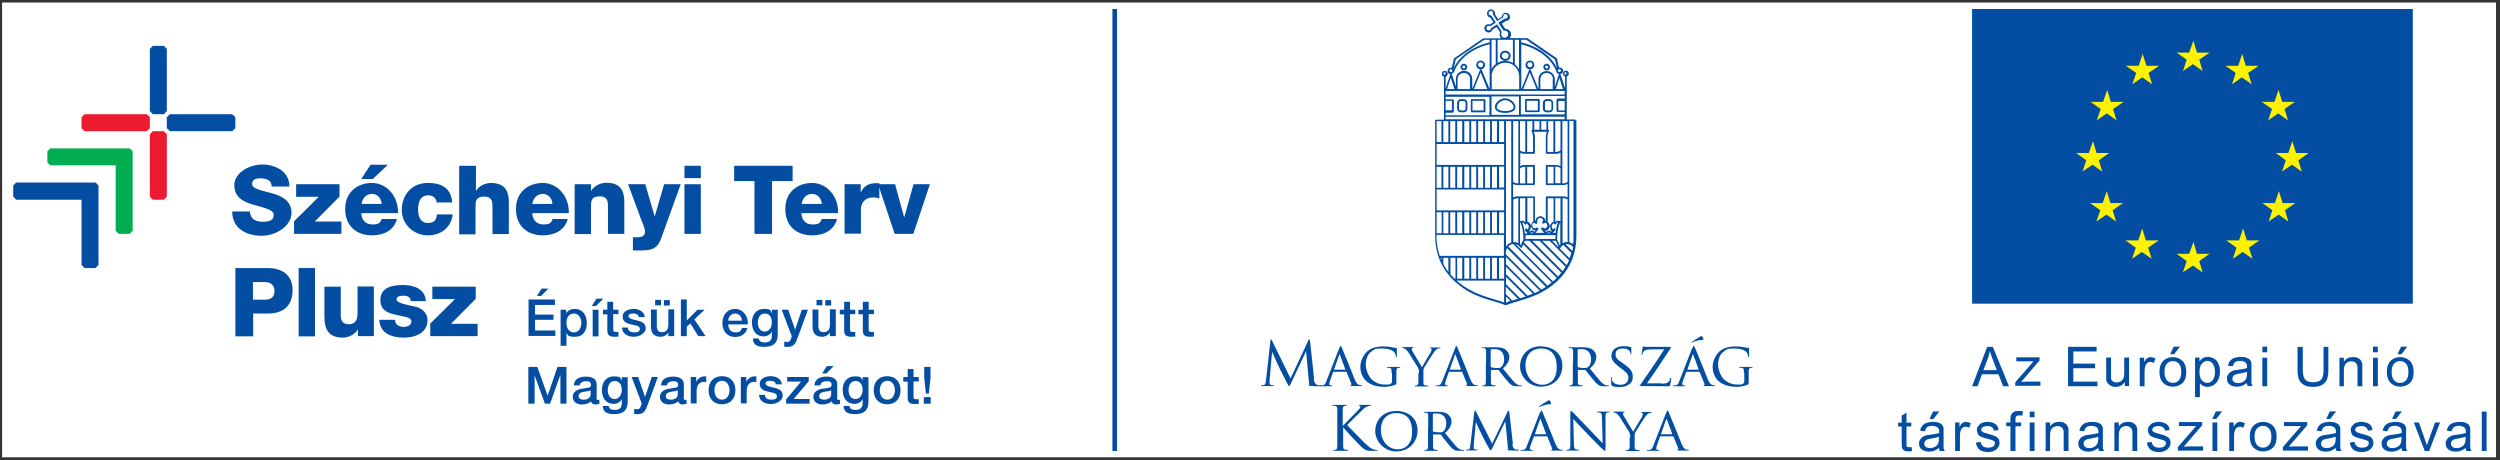 <?xml version="1.0" encoding="UTF-8"?>
<svg id="Layer_1" xmlns="http://www.w3.org/2000/svg" version="1.1" viewBox="0 0 1192.9 219.5">
  <rect x="0" y="0" width="1192.9" height="219.5" fill="#333333" stroke="none"/>
  <!-- Generator: Adobe Illustrator 29.2.1, SVG Export Plug-In . SVG Version: 2.1.0 Build 116)  -->
  <defs>
    <style>
      .st0 {
        fill: #fff;
      }

      .st1 {
        fill: #00ae4f;
      }

      .st2 {
        fill: #ed1b30;
      }

      .st3 {
        fill: #034ea2;
      }

      .st4 {
        fill: #fff200;
      }
    </style>
  </defs>
  <rect class="st0" x="1" y="1.2" width="1190" height="217"/>
  <g>
    <g>
      <path class="st3" d="M706.5,28.9c-1.1,0-2.1.9-2.1,2.1s.9,2.1,2.1,2.1,2.1-.9,2.1-2.1-.9-2.1-2.1-2.1M706.5,32.1c-.6,0-1.2-.5-1.2-1.2s.5-1.2,1.2-1.2,1.2.5,1.2,1.2-.5,1.2-1.2,1.2"/>
      <path class="st3" d="M698.5,30.4c-.9,0-1.6.7-1.6,1.6s.7,1.6,1.6,1.6,1.6-.7,1.6-1.6-.7-1.6-1.6-1.6M698.5,32.7c-.4,0-.7-.3-.7-.7s.3-.7.7-.7.7.3.7.7-.3.7-.7.7"/>
      <path class="st3" d="M718.2,46.9c-2.4,0-4.9,2.1-4.9,4.2s2.6,2.8,4.9,2.8,4.9-.7,4.9-2.8-2.5-4.2-4.9-4.2M718.2,53c-1.4,0-4-.4-4-1.9s2.1-3.3,4-3.3,4,1.7,4,3.3-2.6,1.9-4,1.9"/>
      <path class="st3" d="M730,28.9c-1.1,0-2.1.9-2.1,2.1s.9,2.1,2.1,2.1,2.1-.9,2.1-2.1-.9-2.1-2.1-2.1M730,32.1c-.6,0-1.2-.5-1.2-1.2s.5-1.2,1.2-1.2,1.2.5,1.2,1.2-.5,1.2-1.2,1.2"/>
      <path class="st3" d="M738,30.4c-.9,0-1.6.7-1.6,1.6s.7,1.6,1.6,1.6,1.6-.7,1.6-1.6-.7-1.6-1.6-1.6M738,32.7c-.4,0-.7-.3-.7-.7s.3-.7.7-.7.7.3.7.7-.3.7-.7.7"/>
      <path class="st3" d="M734.3,47.2h-6.2c-.2,0-.4.2-.4.4v5.4c0,.2.2.5.4.5h6.2c.2,0,.4-.2.4-.5v-5.4c0-.2-.2-.4-.4-.4M733.8,52.7h-5.3v-4.6h5.3v4.6Z"/>
      <path class="st3" d="M739.4,47.3h-1.5c-.9,0-1.7.8-1.7,1.7v2.9c0,.9.8,1.7,1.7,1.7h1.5c.9,0,1.7-.8,1.7-1.7v-2.9c0-.9-.8-1.7-1.7-1.7M740.3,51.9c0,.5-.4.8-.8.8h-1.5c-.5,0-.8-.4-.8-.8v-2.9c0-.5.4-.8.8-.8h1.5c.5,0,.8.4.8.8v2.9Z"/>
      <path class="st3" d="M751.8,57.4c0-.2-.2-.4-.4-.4h-3.8v-20.5c.6-.2,1-.7,1-1.4s-.6-1.4-1.4-1.4-1.4.6-1.4,1.4.4,1.2,1,1.4v5.6l-2.1-6.4c0,0-.2-.2-.3-.3.8,0,1.5-.8,1.5-1.6s-.7-1.6-1.6-1.6-.3,0-.4,0l-1-4.2c0-.1,0-.2-.2-.3l-13.9-9.5h-8.5c.4-.4.6-.8.7-1.3,0-.7,0-1.4-.4-1.9-.5-.8-1.4-1.2-2.3-1.2l-1.7-2.5,2-1.3h0c.4,0,.8-.1,1.1-.3.4-.3.7-.7.8-1.2s0-1-.3-1.5c-.4-.5-1-.9-1.6-.9s-.8,0-1.1.3c-.5.4-.9.9-.9,1.6l-1.7,1.1-1.5-2.2c0-.5,0-1.1-.3-1.5-.4-.5-1-.9-1.6-.9s-.8,0-1.1.3c-.9.6-1.1,1.8-.6,2.7.3.5.8.8,1.3.9l1.5,2.2-1.7,1.1c-.6-.2-1.3-.2-1.8.2-.9.6-1.1,1.8-.5,2.7.4.5,1,.9,1.6.9s.8-.1,1.1-.3c.4-.2.6-.6.8-1l2-1.3,1.7,2.5c-.4.8-.3,1.8.2,2.5,0,.1.2.3.3.4h-8.6l-13.8,9.5s-.2.2-.2.3l-1,4.2h-.4c-.9,0-1.6.7-1.6,1.6s.7,1.6,1.5,1.6c0,0-.3,0-.3.3l-2.1,6.4v-5.6c.6-.2,1-.7,1-1.4s-.6-1.4-1.4-1.4-1.4.6-1.4,1.4.4,1.2,1,1.4v20.5h-3.8c-.2,0-.4.2-.4.4,0,.5,0,49.9,0,55,0,14.6,8.9,22.6,16.3,26.8,4,2.2,8.2,3.5,11.8,4.5,2.1.6,3.9,1.2,5.4,1.8h.4c1.5-.6,3.3-1.2,5.4-1.8,3.7-1.1,7.8-2.3,11.8-4.5,7.4-4.1,16.3-12.1,16.3-26.8s0-54.5,0-55M746.5,35c0-.3.2-.5.5-.5s.5.2.5.5-.2.6-.5.6-.5-.2-.5-.6M748,57.8v28.9c-.2.2-.9.8-2.1.8h-.4v-29.7h2.5ZM745.9,93.7h-7.9c-.2,0-.4.2-.4.4v11.3h-.3v-.4c0-1.3-2-1.9-2.3-1.9s-2.3.7-2.3,1.9,0,.3,0,.4h-.3c0,0,0,0,0,0v-11.3c0-.2-.2-.4-.4-.4h-7.9c-.9,0-1.6.2-2.1.5v-6.4c.5.3,1.1.5,2.1.5h7.9c.2,0,.4-.2.4-.4v-8.8c0-.2-.2-.4-.4-.4h-4.5c-.9,0-1.6.3-2.1.6v-6.4c.5.3,1.2.5,2.1.5h4.5c.2,0,.4-.2.4-.4v-7.6c0-1-.3-1.9-.5-2.5h6.2c-.2.6-.5,1.5-.5,2.5v7.6c0,.2.2.4.4.4h4.5c.9,0,1.6-.3,2.1-.5v6.4c-.5-.3-1.2-.6-2.1-.6h-4.5c-.2,0-.4.2-.4.4v8.8c0,.2.2.4.4.4h7.9c.9,0,1.6-.3,2.1-.5v6.4c-.5-.3-1.2-.5-2.1-.5M748,95.3v20.2h-.2c-.6,0-1.2,0-1.8.4h0c0,0-.3,0-.4.2v-21.5h.4c1.2,0,1.9.5,2.1.7M725.4,106.1s1.5,2.3,1.5,8.3c-.5.8-.9,1.6-1.2,2.5,0,0-.2-.2-.4-.3v-10.6.2M725.3,105.8v-11.2h2.5v11.4c-.3-.3-.8-.7-1.4-.7s-.6,0-.9.2c0,0-.2.2-.2.3M726.4,106.1h0c.6,0,1,.8,1,.8,0,0,.2.2.4.3.2,0,.3,0,.4-.2,0-.2.2-.3.3-.3.3,0,.9.8,1,1.2h0c0,0,0,.2-.3,1.3,0,.2-.2.3-.2.3,0,0-.3-.2-.5-.4,0-.2-.3-.2-.5,0-.2,0-.3.3-.3.5,0,.8.8,1.4,1.3,1.8h-1.4c-.3-2.8-.9-4.4-1.2-5.1M733.7,105.6c0,0-.2-.2-.2-.6s1.1-1,1.4-1.1c.3,0,1.4.5,1.4,1.1s0,.4-.2.6c0,0-.2.3-.2.6h0c0,.3,0,.4.2.5,0,0,.2,0,.4,0,.2,0,.3-.2.4-.2,0,0,.2-.2.6-.2s0,0,0,0h.2c.4.4.6,1.1.7,1.3,0,.3-.5,1.4-1.1,1.4s-.4,0-.6-.2c0,0-.3-.2-.6-.2h-.3c-.2,0-.3,0-.4.2v.4s.5.9,1,1.5c.2.2.3.3.4.4h-4.2c0,0,.3-.2.4-.4.6-.6,1-1.4,1-1.5v-.4c0,0-.2-.2-.4-.2h-.3c-.3,0-.5,0-.6.2,0,0-.2.2-.6.2s-1-1.1-1.1-1.4c0-.3.3-.9.7-1.2,0,0,.2,0,.2,0h0c.3,0,.4,0,.6.2,0,0,.2.2.4.2h.4c0,0,.2-.2.2-.3h0c0-.4,0-.6-.2-.7M741.9,109c-.2,0-.4,0-.5,0,0,.2-.4.4-.5.4,0,0,0,0-.2-.3-.4-1.1-.3-1.2-.3-1.2h0c0-.4.7-1.3,1-1.3s.2,0,.3.3c0,0,.2.2.4.2s.3,0,.4-.3c0,0,.4-.8,1-.8h0c-.4.8-1,2.4-1.2,5.1h-1.4c.5-.3,1.2-1,1.3-1.8,0-.2,0-.4-.3-.5M741.3,105.9c-1,0-1.7,1.7-1.7,1.7h0c0,.4,0,.6.3,1.9.2.5.4.8.7.9,0,0,0,0-.2.2-.3-.3-.7-.5-1.4-.5s-.9.3-1.2.6h0c0,0-.3-.2-.4-.4,0,0,0-.2-.2-.2h.4c1.3,0,1.9-1.9,1.9-2.3s-.4-1.4-1-1.9v-11.3h2.8v11.3h0ZM739.8,111.3h-1.5c.2-.2.4-.4.6-.4.5,0,.8.3.8.4M731.5,105.8c-.7.6-1,1.7-1,1.9s.6,2.3,1.9,2.3.3,0,.4,0c0,0,0,.2-.2.2-.2.2-.3.3-.4.4h0c-.3-.3-.7-.6-1.2-.6s-1.1.3-1.3.5c0,0,0,0-.2-.2.3,0,.5-.3.7-.9.4-1.3.4-1.5.3-1.9h0s-.6-1.6-1.7-1.8v-11.3h2.8v11.3h0ZM731.6,111.3h-1.4s.3-.4.8-.4.4,0,.6.4h0M742.2,112.2v1.8h-14.3v-1.8h14.5-.2ZM742.3,114.9c.6.9,1.1,1.9,1.3,3l-3-3h1.7ZM743,114.4c0-6,1.5-8.3,1.5-8.3h0c0,0,0,10.7,0,10.7,0,0-.2.2-.3.3-.3-1-.7-1.9-1.3-2.7M744.4,105.5c-.3,0-.6-.2-.9-.2-.6,0-1.1.3-1.4.7v-11.4h2.5v11.2c0,0,0-.2-.2-.3M724.5,94.6v21.4c-.6-.3-1.3-.5-2-.5s-.3,0-.4,0v-20.2c.2-.2.9-.7,2.1-.7h.4,0ZM722,86.7v-28.9h2.5v29.7h-.4c-1.2,0-1.9-.6-2.1-.8M725.3,87.5v-7.1c.2-.2.9-.8,2.1-.8h.4v7.9h-2.5ZM728.7,79.6h2.8v7.9h-2.8v-7.9ZM725.3,71.7v-13.9h2.5v14.7h-.4c-1.2,0-1.9-.5-2.1-.8M730.8,62.6s.7,1.3.7,2.7v7.2h-2.8v-14.7h2.5v4.1c0,0-.3,0-.4.2v.4M732.1,57.8h2.5v4.1h-2.5v-4.1ZM735.4,57.8h2.5v4.1h-2.5v-4.1ZM739.1,62.1c0,0-.2-.2-.4-.2v-4.1h2.5v14.7h-2.8v-7.2c0-1.4.7-2.7.7-2.7v-.4M742.1,72.5v-14.7h2.5v13.9c-.2.2-.9.8-2.1.8h-.4ZM744.6,80.3v7.1h-2.5v-7.9h.4c1.2,0,1.9.5,2.1.8M741.3,87.5h-2.8v-7.9h2.8v7.9ZM743.1,47.2c-.2,0-.4.2-.4.4v5.4c0,.2.2.4.4.4h3.5v1.2h-20.9v-8.8h20.9v1.2h-3.5v.2ZM746.6,52.7h-3v-4.5h3v4.5ZM745.9,42.5h-3.5l1.7-5.3,1.7,5.3h0ZM744.1,33c.4,0,.7.3.7.7s-.3.7-.7.7-.7-.3-.7-.7.3-.7.7-.7M725.7,19h2.6l13.6,9.3,1.1,4.3c-2.8-5.9-9.3-10.6-17.2-12.4v-1.2h0ZM725.7,21.1c8,1.9,14.5,6.8,16.9,12.9,0,.7.7,1.3,1.5,1.3,0,0-.3,0-.3.3l-1.9,5.8v-3.6c0-2.1-1.7-3.9-3.9-3.9s-3.9,1.7-3.9,3.9v4.7l-3.7-9.1c0-.2-.2-.3-.4-.3s-.3,0-.4.3l-3.7,9.2h0v-21.4h0ZM740.9,37.8v4.7h-5.9v-4.7c0-1.6,1.3-3,3-3s3,1.3,3,3M733.2,42.5h-6.4l3.2-7.9,3.2,7.9ZM722.8,19h2v14c-.5-.9-1.2-1.7-2-2.4v-11.6ZM714.6,11.7h-.4l-2.8,1.8v.2c0,.3-.3.5-.5.6s-.4.2-.6.2c-.4,0-.7-.2-.9-.5-.3-.5-.2-1.2.3-1.5.3-.2.8-.2,1.1,0h.2c0,.1,2.6-1.6,2.6-1.6h0v-.4l-2-3.1h-.2c-.3,0-.7-.2-.9-.5-.3-.5-.2-1.2.3-1.5.2,0,.4-.2.6-.2.4,0,.7.2.9.5s.2.6,0,.9v.2l2,3.1h.4l2.6-1.7v-.3c0-.4,0-.8.4-1,.2,0,.4-.2.6-.2.4,0,.7.2.9.5.2.2.2.5.2.8s-.2.5-.5.7c-.2.1-.5.2-.8.2h-.2l-2.8,1.8h0v.4l2.3,3.5h.3c.6-.1,1.3.1,1.7.7.3.4.3.8.2,1.3,0,.4-.3.8-.7,1.1-.3.2-.6.3-.9.3-.6,0-1.1-.3-1.4-.8-.4-.5-.4-1.3,0-1.8v-.2c0,0-2.1-3.5-2.1-3.5h0ZM714.5,19h7.4v11c-1-.6-2.2-.9-3.5-1,1.3,0,2.4-1.1,2.4-2.4s-1.1-2.4-2.6-2.4-2.5,1.1-2.5,2.4,1,2.3,2.4,2.4c-1.3,0-2.5.4-3.5,1v-11h-.1ZM718.2,28.1c-.9,0-1.6-.7-1.6-1.5s.7-1.5,1.6-1.5,1.7.7,1.7,1.5-.7,1.5-1.7,1.5M711.7,19h2v11.6c-.8.6-1.5,1.4-2,2.4v-14ZM711.7,36.5c0-3.6,2.9-6.6,6.6-6.6s6.6,2.9,6.6,6.6v6.1h-13.1v-6.1h0ZM694.6,28.3l13.6-9.3h2.6v1.2c-7.9,1.8-14.4,6.5-17.2,12.4l1.1-4.3h0ZM693.9,34c2.4-6.1,8.8-11,16.9-12.9v21.4h0l-3.8-9.2c0-.2-.2-.3-.4-.3s-.3,0-.4.3l-3.7,9.1v-4.7c0-2.1-1.7-3.9-3.9-3.9s-3.9,1.7-3.9,3.9v3.6l-1.9-5.8c0,0-.2-.2-.3-.3.7,0,1.3-.6,1.5-1.3M709.7,42.5h-6.4l3.2-7.9,3.2,7.9ZM701.4,37.8v4.7h-5.9v-4.7c0-1.6,1.3-3,3-3s3,1.3,3,3M691.6,33.7c0-.4.3-.7.7-.7s.7.3.7.7-.3.7-.7.7-.7-.3-.7-.7M692.3,37.2l1.7,5.3h-3.5l1.7-5.3h0ZM746.6,45.1h-56.8v-1.7h56.8v1.7ZM724.8,54.8h-13.1v-8.8h13.1v8.8ZM693.3,53.6c.2,0,.4-.2.4-.4v-5.4c0-.2-.2-.4-.4-.4h-3.5v-1.2h20.9v8.8h-20.9v-1.2h3.5v-.2ZM689.8,48.1h3v4.5h-3v-4.5ZM688.8,35c0-.3.2-.5.5-.5s.5.2.5.5-.2.6-.5.6-.5-.2-.5-.6M688.7,57.8h2.4v10h-2.4v-10ZM685.5,57.8h2.3v10h-2.3v-10M685.5,79.6h2.3v10h-2.3v-10M685.5,101.3h2.4v10h-2.4v-10M687.8,124.2c-.2-.4-.3-.8-.5-1.2h.5v1.2ZM691.1,129.8c-.9-1.2-1.7-2.4-2.4-3.8v-3h2.4v6.8ZM694.5,133h-.4c-.7-.7-1.4-1.4-2-2.1v-7.9h2.4v10ZM717.7,144.3c-1.4-.5-3-1-4.8-1.5-3.6-1.1-7.7-2.3-11.6-4.5-2.1-1.2-4.2-2.6-6.3-4.4h22.7v10.4h0ZM695.3,123h2.4v10h-2.4v-10ZM698.7,123h2.4v10h-2.4v-10ZM702,123h2.4v10h-2.4v-10ZM705.3,123h2.4v10h-2.4v-10ZM708.6,123h2.4v10h-2.4v-10ZM711.9,123h2.4v10h-2.4v-10ZM717.7,133h-2.4v-10h2.4v10ZM717.7,122.1h-30.7c-1-2.9-1.6-6.1-1.6-9.8v-.2h32.2v10h0ZM688.7,101.3h2.4v10h-2.4v-10ZM692,101.3h2.4v10h-2.4v-10ZM695.3,101.3h2.4v10h-2.4v-10ZM698.7,101.3h2.4v10h-2.4v-10ZM702,101.3h2.4v10h-2.4v-10ZM705.3,101.3h2.4v10h-2.4v-10ZM708.6,101.3h2.4v10h-2.4v-10ZM711.9,101.3h2.4v10h-2.4v-10ZM717.7,111.3h-2.4v-10h2.4v10ZM717.7,100.4h-32.2v-10h32.2v10ZM688.7,79.6h2.4v10h-2.4v-10ZM692,79.6h2.4v10h-2.4v-10ZM695.3,79.6h2.4v10h-2.4v-10ZM698.7,79.6h2.4v10h-2.4v-10ZM702,79.6h2.4v10h-2.4v-10ZM705.3,79.6h2.4v10h-2.4v-10ZM708.6,79.6h2.4v10h-2.4v-10ZM711.9,79.6h2.4v10h-2.4v-10ZM717.7,89.5h-2.4v-10h2.4v10ZM717.7,78.7h-32.2v-10h32.2v10ZM692,57.8h2.4v10h-2.4v-10ZM695.3,57.8h2.4v10h-2.4v-10ZM698.7,57.8h2.4v10h-2.4v-10ZM702,57.8h2.4v10h-2.4v-10ZM705.3,57.8h2.4v10h-2.4v-10ZM708.6,57.8h2.4v10h-2.4v-10ZM711.9,57.8h2.4v10h-2.4v-10ZM717.7,67.8h-2.4v-10h2.4v10ZM689.8,55.7h56.8v1.2h-56.8v-1.2ZM721.1,57.8v57.9c-1,.3-1.9,1-2.5,1.9v-59.8h2.5ZM718.6,144.4v-2.9l2.1,2.1c-.8.2-1.5.5-2.1.8M723.5,142.8c-.6.2-1.3.4-1.9.6l-3.1-3.1v-3.5l5.8,5.8c-.3,0-.5.2-.8.2M725.3,142.3l-6.7-6.7v-3.5l9.4,9.4c-.9.3-1.8.6-2.6.8M728.9,141.1l-10.3-10.3v-3.5l12.8,12.8c-.8.4-1.7.7-2.5,1M732.3,139.8l-13.7-13.7v-3.5l16.1,16.1c-.8.4-1.6.8-2.3,1.1M735.4,138.2l-16.9-16.9v-.7h0c0-.8.2-1.5.6-2.2l18.5,18.5c-.7.5-1.4.9-2.2,1.3M738.4,136.3l-18.7-18.7c.6-.7,1.4-1.1,2.3-1.2l18.4,18.4c-.7.5-1.3,1-2,1.5M741,134.3l-17.8-17.8c.9.2,1.7.8,2.3,1.6,0,0,.3.2.4.2.2,0,.3-.2.4-.3,0-.5.3-1,.5-1.4l16,16c-.6.6-1.2,1.2-1.8,1.7M743.5,132l-16.3-16.3c0-.3.3-.6.5-.8h2.1l15.2,15.2c-.5.7-1.1,1.3-1.6,1.9M745.6,129.4l-14.5-14.5h3.5l12.4,12.4c-.4.7-.9,1.4-1.4,2.1M747.5,126.5l-11.6-11.6h3.5l9.3,9.3c-.4.8-.7,1.6-1.2,2.3M749,123.3l-4.7-4.7s.2,0,.2-.2c.4-.7.9-1.2,1.5-1.5l3.8,3.8c-.3.9-.6,1.8-.9,2.6M750.2,119.7l-3.2-3.2c.3,0,.5,0,.8,0,1.1,0,2.1.5,2.8,1.3,0,.7-.2,1.3-.4,2M750.7,116.6c-.5-.5-1.2-.8-1.9-1v-28.8h0v-29.1h2c0,5,0,49.7,0,54.5s0,2.9-.3,4.3"/>
      <path class="st3" d="M702.2,53.6h6.2c.2,0,.4-.2.4-.5v-5.4c0-.2-.2-.4-.4-.4h-6.2c-.2,0-.4.2-.4.4v5.4c0,.2.2.5.4.5M702.6,48.1h5.3v4.6h-5.3v-4.6Z"/>
      <path class="st3" d="M697,53.6h1.5c.9,0,1.7-.8,1.7-1.7v-2.9c0-.9-.8-1.7-1.7-1.7h-1.5c-.9,0-1.7.8-1.7,1.7v2.9c0,.9.8,1.7,1.7,1.7M696.2,49c0-.5.4-.8.8-.8h1.5c.5,0,.8.4.8.8v2.9c0,.5-.4.8-.8.8h-1.5c-.5,0-.8-.4-.8-.8v-2.9Z"/>
    </g>
    <path class="st3" d="M626.9,180.5c0,1,.3,2.7,1.6,3.1.8.3,1.6.3,1.9.3s.2,0,.2.1c0,.2-.3.3-.6.3-.6,0-3.8,0-4.8-.2-.7,0-.8-.1-.8-.3s0-.2.2-.2.2-.5,0-1l-1.4-15h0l-7.1,15.1c-.6,1.3-.7,1.5-1,1.5s-.3-.3-.9-1.3c-.8-1.4-3.2-6.4-3.4-6.7-.3-.5-3.5-7.5-3.8-8.3h0l-1.2,13.4v1.5c0,.5.3.8.7.9.5.1.9.1,1.1.1s.2,0,.2.1c0,.2-.2.3-.5.3h-5.1c-.8,0-.5,0-.5-.3s0-.1.3-.1h.9c1-.2,1-1.3,1.2-2.4l2.1-18.9c0-.3,0-.5.3-.5s.3.1.4.4l8.9,18.2,8.5-18.2c0-.3.2-.5.4-.5s.3.2.4.8l1.9,17.8h-.1Z"/>
    <path class="st3" d="M639.1,166.1c.3-.8.4-1,.6-1,.3,0,.3.4.6.9.5,1,4.6,11.2,6.1,15,.9,2.2,1.6,2.5,2.2,2.7.4.1.7.1,1,.1s.3,0,.3.2-.3.2-.6.2h-4c-.5,0-.9,0-.9-.2s0-.1.2-.2c0,0,.4-.3.2-.7l-2.3-5.6q0-.1-.2-.1h-5.9c0,0-.2,0-.3.2l-1.4,3.9c-.2.6-.4,1.2-.4,1.7s.4.7.9.7h.2c.2,0,.3,0,.3.2s0,.2-.4.2h-4.9c-1.1,0-.5,0-.5-.2s0-.2.2-.2h.8c1.2-.1,1.7-1,2.1-2.3l6-15.4h.1ZM641.9,176.4q0,0,0-.2l-2.5-6.8c0-.4-.3-.4-.4,0l-2.4,6.8v.2h5.3Z"/>
    <path class="st3" d="M664,178c0-2,0-2.3-1.1-2.5h-.9c-.3,0-.2-.1-.2-.2,0-.2,0-.2.4-.2h5.5c.8,0,.4,0,.4.2s0,.2-.2.2h-.6c-.7.1-.9.5-1,1.4v5.3c0,1.1,0,1.2-.4,1.3-1.6.8-3.9,1.1-5.4,1.1s-5.6-.2-8.4-2.6c-1.6-1.3-3-3.9-3-7s2-6.7,4.3-8.1c2.3-1.4,4.8-1.6,6.8-1.6s3.4.3,3.9.4c.5.1,1.4.3,2.1.3s.3.1.3.2c0,.3,0,1,0,3.5s0,.5-.3.5-.2-.1-.2-.4-.2-1-.6-1.6c-.6-.9-2.6-1.9-5.9-1.9s-3.4.1-5.3,1.6c-1.5,1.1-2.5,3.3-2.5,6.2s1.8,6,2.7,6.8c2,1.9,4.2,2.6,6.5,2.6s2.1,0,2.8-.5c.3-.2.5-.3.5-.8v-4.3h0Z"/>
    <path class="st3" d="M677.1,177.9c0-1.3-.2-1.8-.5-2.5-.2-.4-3.7-5.8-4.5-7.2-.6-.9-1.2-1.5-1.7-1.8-.4-.2-.9-.4-1.1-.4s-.3-.1-.3-.2,0-.2.3-.2h4.7c1,0,.3,0,.3.2s-.2.2-.4.3c-.2,0-.3.2-.3.4,0,.3.2.6.3,1l4.6,7.7c.5-1,3.7-6.3,4.2-7.1.3-.6.4-1,.4-1.3s0-.5-.4-.6c-.2,0-.4-.2-.4-.3s0-.1.4-.1h4.3c.5,0,.3,0,.3.1s0,.3-.3.3c-.3,0-.8,0-1.2.3-.5.3-.7.6-1.3,1.2-.8,1-4.4,6.8-5,7.8-.4.9-.3,1.7-.3,2.5v4.6c0,.7.2,1.2,1,1.3.4,0,.9.1,1.2.1s.2.1.2.2,0,.2-.4.2h-5.7c-.8,0-.4,0-.4-.2s0-.2.2-.2.5,0,.7-.1c.5-.1.7-.6.8-1.3v-4.6h.3Z"/>
    <path class="st3" d="M694.3,166.1c.3-.8.4-1,.6-1,.3,0,.3.4.6.9.5,1,4.6,11.2,6.1,15,.9,2.2,1.6,2.5,2.2,2.7.4.1.7.1,1,.1s.3,0,.3.2-.3.2-.6.2h-4c-.5,0-.9,0-.9-.2s0-.1.2-.2c0,0,.4-.3.2-.7l-2.3-5.6q0-.1-.2-.1h-5.9c0,0-.2,0-.3.2l-1.4,3.9c-.2.6-.4,1.2-.4,1.7s.4.7.9.7h.2c.2,0,.3,0,.3.2s0,.2-.4.2h-4.9c-1.1,0-.5,0-.5-.2s0-.2.2-.2h.8c1.2-.1,1.7-1,2.2-2.3l6-15.4h0ZM697.1,176.4q0,0,0-.2l-2.5-6.8c0-.4-.3-.4-.4,0l-2.4,6.8v.2h5.3Z"/>
    <path class="st3" d="M709.1,172.8v-5.3c0-.8-.2-1.2-1-1.4h-.9c-.3,0-.2-.1-.2-.2s0-.2.4-.2h6.2c1.6,0,3.4.1,4.8,1.1.6.5,1.8,1.7,1.8,3.4s-.7,3.6-3.1,5.6c2.1,2.6,3.9,4.8,5.3,6.4,1.4,1.4,2.2,1.6,2.8,1.7h.9c.1,0,.2.1.2.2s0,.2-.6.2h-1.6c-1.4,0-2.1-.1-2.7-.5-1.1-.6-2-1.8-3.5-3.6-1.1-1.3-2.2-2.9-2.8-3.6,0-.1-.2-.1-.3-.1h-3.2c0,0-.2,0-.2.1v.6c0,2.4,0,4.3,0,5.3,0,.7.2,1.2,1,1.3.4,0,.9.1,1.1.1s.2.1.2.2,0,.2-.4.2h-5.6c-.8,0-.4,0-.4-.2s0-.2.2-.2.6,0,.8-.1c.5-.1.5-.6.7-1.3,0-1,0-3,0-5.3v-4.3h0ZM711.3,174.9c0,.1,0,.2.2.3.4.2,1.7.4,2.8.4s1.3,0,1.9-.4c.9-.6,1.5-1.9,1.5-3.8,0-3.1-1.7-4.8-4.4-4.8s-1.6,0-1.8.1c0,0-.2.2-.2.3v7.9Z"/>
    <path class="st3" d="M735.4,165.3c5.7,0,10.1,3.5,10.1,9.2s-4.1,10-10.2,10-10-5.2-10-9.7,3.1-9.6,10.1-9.6M735.9,183.6c2.3,0,6.9-1.2,6.9-8.3s-3.6-9-7.6-9-7.3,2.7-7.3,8,3.4,9.3,8.1,9.3"/>
    <path class="st3" d="M750.6,172.8v-5.3c0-.8-.2-1.2-1-1.4h-.9c-.3,0-.2-.1-.2-.2s0-.2.4-.2h6.2c1.6,0,3.4.1,4.8,1.1.6.5,1.8,1.7,1.8,3.4s-.7,3.6-3.1,5.6c2.1,2.6,3.9,4.8,5.3,6.4,1.4,1.4,2.2,1.6,2.8,1.7h.9c.1,0,.2.1.2.2s0,.2-.6.2h-1.6c-1.5,0-2.1-.1-2.7-.5-1.1-.6-2-1.8-3.5-3.6-1.1-1.3-2.2-2.9-2.8-3.6,0-.1-.2-.1-.3-.1h-3.2c0,0-.2,0-.2.1v.6c0,2.4,0,4.3,0,5.3,0,.7.2,1.2,1,1.3.4,0,.9.1,1.1.1s.2.1.2.2,0,.2-.4.2h-5.6c-.8,0-.4,0-.4-.2s0-.2.2-.2.6,0,.8-.1c.5-.1.6-.6.7-1.3,0-1,0-3,0-5.3v-4.3h0ZM752.8,174.9c0,.1,0,.2.2.3.4.2,1.7.4,2.8.4s1.3,0,1.9-.4c.9-.6,1.5-1.9,1.5-3.8,0-3.1-1.7-4.8-4.4-4.8s-1.6,0-1.8.1c0,0-.2.2-.2.3v7.9Z"/>
    <path class="st3" d="M769.2,183.9c-.4-.2-.4-.3-.4-.9,0-1.2,0-2.2,0-2.6s0-.4.2-.4.2,0,.2.3v.9c.4,1.8,2.3,2.4,4,2.4,2.5,0,3.8-1.4,3.8-3.3s-1-2.6-3.2-4.3l-1.2-.9c-2.7-2.1-3.7-3.6-3.7-5.3,0-2.9,2.3-4.6,5.7-4.6s2,.1,2.6.3c.5.1.7.1.9.1s.3,0,.3.2,0,.9,0,2.6,0,.6-.2.6-.2-.1-.2-.3c0-.3-.2-1-.4-1.2-.2-.3-1-1.2-3.3-1.2s-3.4.9-3.4,2.7.8,2.5,3.3,4.2l.7.5c3.1,2.1,4.2,3.8,4.2,5.9s-.5,3-2.4,4.2c-1.1.7-2.7.9-4.1.9s-2.7-.2-3.7-.7"/>
    <path class="st3" d="M792.4,183.1c2.7,0,3.4-.4,4-1.1.3-.3.4-1,.5-1.3,0-.2,0-.4.3-.4s.2,0,.2.6-.3,2.2-.5,2.8c0,.6-.2.6-.8.6-4.3,0-8.6-.1-13-.1s-.5,0-.5-.2,0-.3.4-.8c3.8-5.5,7.6-11,11.1-16.5h-5.4c-1.3,0-2.8,0-3.6.4-.9.5-1.4,1.4-1.4,1.9s-.2.4-.4.4,0-.1,0-.3c0-.3.4-2.5.5-3.3,0-.4,0-.5.2-.5s.4.1,1.1.2h11.6c.4,0,.5,0,.5.2s0,.3,0,.4c-3.7,5.7-7.4,11.2-11.3,16.8h6.8v.2Z"/>
    <path class="st3" d="M807.6,166.1c.3-.8.4-1,.6-1,.3,0,.3.4.6.9.5,1,4.6,11.2,6.1,15,.9,2.2,1.6,2.5,2.2,2.7.4.1.8.1,1,.1s.3,0,.3.2-.3.2-.6.2h-4c-.5,0-.9,0-.9-.2s0-.1.2-.2c0,0,.4-.3.2-.7l-2.3-5.6q0-.1-.2-.1h-5.9c0,0-.2,0-.3.2l-1.5,3.9c-.2.6-.4,1.2-.4,1.7s.4.7.9.7h.2c.2,0,.3,0,.3.2s0,.2-.4.2h-4.9c-1.1,0-.5,0-.5-.2s0-.2.2-.2h.8c1.2-.1,1.7-1,2.1-2.3l6-15.4h.2ZM810.5,176.4q0,0,0-.2l-2.5-6.8c0-.4-.3-.4-.4,0l-2.4,6.8v.2h5.3ZM812.7,161.8c0,.3,0,.4,0,.4h-.9c-1.4.1-3.5.8-4.4,1.2-.2,0-.4.2-.4.2,0,0,0,0,0-.2s0-.1.2-.2c1-.7,3.7-2.4,3.9-2.5.5-.3.7-.4.8-.4s0,0,.3.3.4.7.7,1.3"/>
    <path class="st3" d="M832.1,178c0-2,0-2.3-1.1-2.5h-.9c-.3,0-.2-.1-.2-.2,0-.2,0-.2.4-.2h5.5c.8,0,.4,0,.4.2s0,.2-.2.2h-.6c-.7.1-.9.5-1,1.4v5.3c0,1.1,0,1.2-.4,1.3-1.6.8-3.9,1.1-5.4,1.1s-5.6-.2-8.4-2.6c-1.6-1.3-3-3.9-3-7s2-6.7,4.3-8.1c2.3-1.4,4.8-1.6,6.8-1.6s3.4.3,3.9.4c.5.1,1.4.3,2.1.3s.3.1.3.2c0,.3,0,1,0,3.5s0,.5-.3.5-.2-.1-.2-.4-.2-1-.6-1.6c-.6-.9-2.6-1.9-5.9-1.9s-3.4.1-5.3,1.6c-1.5,1.1-2.5,3.3-2.5,6.2s1.8,6,2.7,6.8c2,1.9,4.2,2.6,6.5,2.6s2.1,0,2.8-.5c.3-.2.5-.3.5-.8v-4.3h0Z"/>
    <path class="st3" d="M638.1,201.6v-6.3c0-1-.3-1.4-1.2-1.7h-1c-.3,0-.2,0-.2-.2s0-.2.5-.2h6c.9,0,.5,0,.5.2s0,.2-.2.2h-.7c-.8.1-1,.6-1.1,1.7v8h0c.5-.6,5.7-5.9,6.8-7,.8-.8,1.6-1.6,1.6-2.1s0-.5-.4-.6c0,0-.3-.1-.3-.2s0-.2.4-.2h5c.8,0,.4,0,.4.2s0,.2-.3.2-1,.1-1.6.4c-1.2.5-1.8,1.2-3.1,2.5-.7.7-5.8,5.6-6.4,6.3.8.8,6.8,7.1,8,8.2,2.4,2.3,2.9,2.7,4.3,3.3.8.3,1.6.4,1.8.4s.4,0,.4.2,0,.2-.6.2h-3.5c-1.5-.1-2.3-.8-3.5-1.8-1.3-1.1-7.4-7.7-8.8-9.4h0v2.8c0,2.8,0,5.1,0,6.3,0,.8.3,1.5,1.1,1.6.4,0,.9.1,1.1.1s.2,0,.2.2,0,.2-.5.2h-6.1c-.9,0-.5,0-.5-.2s0-.2.2-.2c.3,0,.6,0,.9-.1.6-.1.7-.8.8-1.6,0-1.2,0-3.5,0-6.3v-5.1h-.2Z"/>
    <path class="st3" d="M666.3,196.1c5.7,0,10.1,3.5,10.1,9.2s-4.1,10.1-10.2,10.1-10-5.2-10-9.7,3.1-9.6,10.1-9.6M666.9,214.4c2.3,0,6.9-1.2,6.9-8.3s-3.6-9-7.6-9-7.3,2.7-7.3,8,3.4,9.3,8.1,9.3"/>
    <path class="st3" d="M681.5,203.6v-5.3c0-.8-.2-1.2-1-1.4h-.9c-.3,0-.2-.1-.2-.2s0-.2.4-.2h6.2c1.6,0,3.4.1,4.8,1.1.6.5,1.8,1.7,1.8,3.4s-.7,3.6-3.1,5.6c2.1,2.6,3.9,4.8,5.3,6.4,1.4,1.4,2.2,1.6,2.8,1.7h.9c.1,0,.2.1.2.2s0,.2-.6.2h-1.6c-1.4,0-2.1-.1-2.7-.5-1.1-.6-2-1.8-3.5-3.6-1.1-1.3-2.2-2.9-2.8-3.6,0-.1-.2-.1-.3-.1h-3.2c0,0-.2,0-.2.1v.6c0,2.4,0,4.3,0,5.3,0,.7.2,1.2,1,1.3.4,0,.9.1,1.1.1s.2.1.2.2,0,.2-.4.2h-5.6c-.8,0-.4,0-.4-.2s0-.2.2-.2.5,0,.8-.1c.5-.1.6-.6.7-1.3,0-1,0-3,0-5.3v-4.3h0ZM683.7,205.6c0,.1,0,.2.2.3.4.2,1.7.4,2.8.4s1.3,0,1.9-.4c.9-.6,1.5-1.9,1.5-3.8,0-3.1-1.7-4.8-4.4-4.8s-1.6,0-1.8.1c0,0-.2.1-.2.3v7.9Z"/>
    <path class="st3" d="M721.7,211.9c0,.9.3,2.2,1.3,2.5.7.2,1.4.2,1.6.2s.2,0,.2.2-.2.2-.5.2c-.6,0-3.4,0-4.3-.1-.6,0-.7-.1-.7-.3s0-.2.2-.2.2-.4,0-.9l-1.2-12.5h0l-6.1,12.6c-.5,1.1-.7,1.3-.9,1.3s-.4-.2-.9-1.1c-.7-1.2-2.4-4.4-3-5.7-.8-1.6-2.8-5.7-3.2-6.7h0l-1,11.1v1.2c0,.4.2.6.6.7s.8.1,1,.1.2,0,.2.2-.2.2-.5.2h-4.5c-.7,0-.4,0-.4-.2s0-.2.3-.2h.7c.8-.1.9-1,1-2l1.9-16.1c0-.3,0-.4.3-.4s.4,0,.5.4l7.7,15.3,7.4-15.3c0-.2.2-.4.4-.4s.3.2.4.7l1.7,15.1h-.2Z"/>
    <path class="st3" d="M734.9,196.9c.3-.8.4-1,.6-1,.3,0,.3.3.6.9.5,1,4.6,11.2,6.1,15,.9,2.2,1.6,2.5,2.2,2.7.4.1.8.1,1,.1s.3,0,.3.2-.3.2-.6.2h-4c-.5,0-.9,0-.9-.2s0-.1.2-.2c0,0,.4-.3.2-.7l-2.3-5.6q0-.1-.2-.1h-5.9c0,0-.2,0-.3.2l-1.5,3.9c-.2.6-.4,1.2-.4,1.7s.4.7.9.7h.2c.2,0,.3,0,.3.2s0,.2-.4.2h-4.9c-1.1,0-.5,0-.5-.2s0-.2.2-.2h.8c1.2-.1,1.7-1,2.1-2.3l6-15.4h.2ZM737.7,207.2q0,0,0-.2l-2.5-6.8c0-.4-.3-.4-.4,0l-2.4,6.8v.2h5.3ZM740,192.5c0,.3,0,.4,0,.4h-.9c-1.4.1-3.4.8-4.4,1.2-.2,0-.4.1-.4.1,0,0,0,0,0-.2s0-.1.2-.2c1-.7,3.7-2.4,3.9-2.5.5-.3.7-.4.8-.4s0,0,.3.3.4.7.7,1.3"/>
    <path class="st3" d="M751,211.7c0,2,.3,2.6,1,2.8.5.1,1,.1,1.3.1s.2,0,.2.2-.2.2-.5.2h-5.2c-1.2,0-.4,0-.4-.2s0-.2.2-.2.7,0,1-.1c.6-.2.7-.8.7-3.1v-14.1c0-1,0-1.2.3-1.2.3,0,.7.5,1,.7.4.4,4.1,4.4,8.1,8.4,2.5,2.6,5.2,5.5,6,6.3l-.3-12.3c0-1.6-.2-2.1-1-2.3-.5,0-1-.1-1.2-.1s-.2-.1-.2-.2.2-.2.5-.2h4.9c1.1,0,.5,0,.5.2s0,.2-.3.2h-.6c-.8.2-.9.7-.9,2.1v14.4c0,1.6,0,1.8-.3,1.8s-.5-.2-1.9-1.5c-.3-.2-3.9-3.9-6.6-6.7-3-3.1-5.8-6.1-6.6-7l.3,11.6v.2Z"/>
    <path class="st3" d="M777.9,208.7c0-1.3-.2-1.8-.5-2.5-.2-.4-3.7-5.9-4.5-7.2-.6-.9-1.2-1.5-1.7-1.8-.4-.2-.9-.4-1.1-.4s-.3-.1-.3-.2,0-.2.3-.2h4.7c1,0,.3,0,.3.2s-.2.2-.4.3c-.2,0-.3.2-.3.4,0,.3.2.6.3,1l4.6,7.7c.5-1,3.7-6.3,4.2-7.1.3-.6.4-1,.4-1.3s0-.5-.4-.6c-.2,0-.4-.2-.4-.3s0-.1.4-.1h4.3c.5,0,.3,0,.3.1s0,.3-.3.3c-.3,0-.8,0-1.2.3-.5.3-.7.5-1.3,1.2-.8,1-4.4,6.8-5,7.8-.4.9-.3,1.7-.3,2.5v4.6c0,.7.2,1.2,1,1.3.4,0,.9.1,1.2.1s.2.1.2.2,0,.2-.4.2h-5.7c-.8,0-.4,0-.4-.2s0-.2.2-.2.5,0,.7-.1c.5-.1.7-.6.8-1.3v-4.6h.3Z"/>
    <path class="st3" d="M795.1,196.9c.3-.8.4-1,.6-1,.3,0,.3.4.6.9.5,1,4.5,11.2,6.1,15,.9,2.2,1.6,2.5,2.2,2.7.4.1.7.1,1,.1s.3,0,.3.2-.3.2-.6.2h-4c-.5,0-.9,0-.9-.2s0-.1.2-.2c0,0,.4-.3.2-.7l-2.3-5.6q0-.1-.2-.1h-5.9c0,0-.2,0-.3.2l-1.4,3.9c-.2.6-.4,1.2-.4,1.7s.4.7.9.7h.2c.2,0,.3,0,.3.2s0,.2-.4.2h-4.9c-1.1,0-.5,0-.5-.2s0-.2.2-.2h.8c1.2-.1,1.7-1,2.1-2.3l6-15.4h.1ZM797.9,207.2q0,0,0-.2l-2.5-6.8c0-.4-.3-.4-.4,0l-2.4,6.8v.2h5.3Z"/>
  </g>
  <g>
    <rect class="st3" x="941" y="4.3" width="210.3" height="140.6"/>
    <g>
      <polygon class="st4" points="1046.4 30.6 1041.6 33.9 1043.4 28.5 1038.6 25.1 1044.6 25.1 1046.6 19.4 1048.3 25.1 1054.3 25.1 1049.4 28.5 1051 33.9 1046.4 30.6"/>
      <polygon class="st4" points="1046.4 126.7 1041.6 129.9 1043.4 124.6 1038.6 121.1 1044.6 121.1 1046.6 115.5 1048.3 121.1 1054.3 121.1 1049.4 124.6 1051 130 1046.4 126.7"/>
      <polygon class="st4" points="998.5 78.6 993.7 81.8 995.5 76.5 990.7 73 996.7 73 998.7 67.4 1000.4 73 1006.4 73 1001.5 76.5 1003.1 81.9 998.5 78.6"/>
      <polygon class="st4" points="1005.3 54.1 1000.5 57.4 1002.4 52 997.5 48.6 1003.5 48.6 1005.5 42.9 1007.2 48.6 1013.3 48.6 1008.3 52 1009.9 57.4 1005.3 54.1"/>
      <polygon class="st4" points="1022.2 36.9 1017.5 40.2 1019.3 34.8 1014.4 31.4 1020.5 31.4 1022.4 25.7 1024.2 31.4 1030.2 31.4 1025.2 34.8 1026.9 40.2 1022.2 36.9"/>
      <polygon class="st4" points="1069.7 36.9 1065 40.2 1066.8 34.8 1061.9 31.4 1068 31.4 1069.9 25.7 1071.6 31.4 1077.7 31.4 1072.7 34.8 1074.4 40.2 1069.7 36.9"/>
      <polygon class="st4" points="1087.1 54.1 1082.3 57.4 1084.1 52 1079.2 48.6 1085.3 48.6 1087.2 42.9 1089 48.6 1095 48.6 1090.1 52 1091.7 57.4 1087.1 54.1"/>
      <polygon class="st4" points="1005.1 102.4 1000.3 105.7 1002.2 100.3 997.3 96.9 1003.3 96.9 1005.3 91.2 1007 96.9 1013 96.9 1008.1 100.3 1009.7 105.7 1005.1 102.4"/>
      <polygon class="st4" points="1022 120.2 1017.3 123.5 1019.1 118.2 1014.2 114.7 1020.3 114.7 1022.2 109 1023.9 114.7 1030 114.7 1025 118.2 1026.7 123.5 1022 120.2"/>
      <polygon class="st4" points="1070.1 120.2 1065.4 123.5 1067.2 118.2 1062.3 114.7 1068.4 114.7 1070.3 109 1072.1 114.7 1078.1 114.7 1073.1 118.2 1074.8 123.5 1070.1 120.2"/>
      <polygon class="st4" points="1087.3 102.4 1082.5 105.7 1084.3 100.3 1079.5 96.9 1085.5 96.9 1087.4 91.2 1089.2 96.9 1095.2 96.9 1090.3 100.3 1091.9 105.7 1087.3 102.4"/>
      <polygon class="st4" points="1093.7 78.6 1088.9 81.8 1090.7 76.5 1085.9 73 1091.9 73 1093.8 67.4 1095.6 73 1101.6 73 1096.7 76.5 1098.3 81.9 1093.7 78.6"/>
    </g>
  </g>
  <rect class="st3" x="530.8" y="4.3" width="2.2" height="210.9"/>
  <g>
    <path class="st3" d="M941,184.3l7.2-18.8h2.7l7.7,18.8h-2.8l-2.2-5.7h-7.9l-2.1,5.7h-2.6ZM946.4,176.6h6.4l-2-5.2c-.6-1.6-1-2.9-1.3-3.9-.2,1.2-.6,2.4-1,3.6l-2.1,5.5h0Z"/>
    <path class="st3" d="M961.6,184.3v-1.9l8.7-10h-8.2v-1.9h11.1v1.5l-7.4,8.6-1.4,1.6c1,0,2-.1,2.9-.1h6.3v2h-12.1v.2Z"/>
    <path class="st3" d="M986.8,184.3v-18.8h13.6v2.2h-11.1v5.8h10.4v2.2h-10.4v6.4h11.5v2.2h-14Z"/>
    <path class="st3" d="M1013.9,184.3v-2c-1.1,1.5-2.5,2.3-4.3,2.3s-1.6-.2-2.3-.5-1.2-.7-1.6-1.2c-.3-.5-.6-1-.7-1.7,0-.5,0-1.2,0-2.2v-8.4h2.3v7.6c0,1.2,0,2,0,2.4,0,.6.5,1.1.9,1.4s1.1.5,1.7.5,1.3-.2,2-.5c.6-.4,1-.8,1.3-1.4.3-.6.4-1.5.4-2.7v-7.3h2.3v13.6h-2.1,0Z"/>
    <path class="st3" d="M1021,184.3v-13.6h2.1v2.1c.5-1,1-1.6,1.5-1.9.4-.3.9-.5,1.5-.5s1.6.2,2.4.7l-.8,2.1c-.6-.3-1.1-.5-1.7-.5s-1,.2-1.4.5-.7.7-.9,1.3c-.3.8-.4,1.7-.4,2.7v7.1h-2.3,0Z"/>
    <path class="st3" d="M1030.4,177.5c0-2.5.7-4.4,2.1-5.6,1.2-1,2.6-1.5,4.3-1.5s3.4.6,4.6,1.8,1.8,2.9,1.8,5.1-.3,3.1-.8,4.1-1.3,1.8-2.3,2.3-2.1.8-3.3.8c-1.9,0-3.4-.6-4.6-1.8s-1.8-3-1.8-5.3h0ZM1032.8,177.5c0,1.7.4,3.1,1.1,3.9.8.9,1.7,1.3,2.9,1.3s2.1-.4,2.9-1.3c.8-.9,1.1-2.2,1.1-4s-.4-3-1.1-3.8c-.8-.9-1.7-1.3-2.9-1.3s-2.1.4-2.9,1.3c-.8.9-1.1,2.2-1.1,3.9h0ZM1035.5,169l1.7-3.6h3l-2.8,3.6h-1.9,0Z"/>
    <path class="st3" d="M1047.4,189.5v-18.9h2.1v1.8c.5-.7,1.1-1.2,1.7-1.6.6-.3,1.4-.5,2.3-.5s2.2.3,3.1.9c.9.6,1.6,1.4,2,2.5.5,1.1.7,2.3.7,3.6s-.3,2.6-.8,3.8c-.5,1.1-1.2,2-2.2,2.6s-2,.9-3,.9-1.5-.2-2.1-.5-1.1-.7-1.5-1.2v6.6h-2.3,0ZM1049.5,177.5c0,1.8.4,3.1,1.1,3.9.7.8,1.6,1.3,2.6,1.3s1.9-.4,2.6-1.3c.7-.9,1.1-2.2,1.1-4s-.4-3-1.1-3.9-1.6-1.3-2.6-1.3-1.9.5-2.6,1.4c-.8.9-1.1,2.3-1.1,4h0Z"/>
    <path class="st3" d="M1072.3,182.6c-.9.7-1.7,1.2-2.5,1.5s-1.6.4-2.5.4c-1.5,0-2.6-.4-3.5-1.1s-1.2-1.7-1.2-2.8.2-1.3.5-1.8c.3-.6.7-1,1.2-1.3s1-.6,1.7-.8c.5-.1,1.1-.2,2.1-.3,1.9-.2,3.2-.5,4.1-.8v-.6c0-.9-.2-1.6-.7-2-.6-.5-1.5-.8-2.6-.8s-1.9.2-2.4.6-.9,1.1-1.1,2l-2.3-.3c.2-1,.5-1.7,1-2.3s1.2-1.1,2-1.4c.9-.3,1.9-.5,3.1-.5s2.1.1,2.8.4c.7.3,1.3.6,1.6,1,.3.4.6.9.7,1.6,0,.4,0,1.1,0,2.1v3.1c0,2.1,0,3.5,0,4.1,0,.6.3,1.1.6,1.6h-2.4c-.2-.5-.4-1-.5-1.7h.1ZM1072.2,177.4c-.8.3-2.1.6-3.8.9-.9.1-1.6.3-2,.5s-.7.4-.9.8-.3.7-.3,1.1c0,.6.2,1.1.7,1.5s1.1.6,2,.6,1.7-.2,2.4-.6c.7-.4,1.2-.9,1.5-1.6.2-.5.4-1.3.4-2.3v-.8h0Z"/>
    <path class="st3" d="M1079.5,168.1v-2.7h2.3v2.7h-2.3ZM1079.5,184.3v-13.6h2.3v13.6h-2.3Z"/>
    <path class="st3" d="M1108.5,165.5h2.5v10.9c0,1.9-.2,3.4-.6,4.5s-1.2,2-2.3,2.7c-1.1.7-2.6,1-4.4,1s-3.2-.3-4.3-.9c-1.1-.6-1.9-1.5-2.4-2.6-.5-1.2-.7-2.7-.7-4.7v-10.9h2.5v10.9c0,1.6.2,2.8.5,3.6s.8,1.4,1.6,1.8c.7.4,1.6.6,2.7.6,1.8,0,3.1-.4,3.9-1.2s1.2-2.4,1.2-4.8v-10.9h-.2Z"/>
    <path class="st3" d="M1116.3,184.3v-13.6h2.1v1.9c1-1.5,2.4-2.2,4.3-2.2s1.6.1,2.3.4c.7.3,1.2.7,1.5,1.2s.6,1,.7,1.7c0,.4,0,1.2,0,2.2v8.4h-2.3v-8.3c0-.9,0-1.6-.3-2.1s-.5-.8-1-1.1-1-.4-1.6-.4c-1,0-1.8.3-2.5.9-.7.6-1.1,1.8-1.1,3.6v7.4h-2.3.1Z"/>
    <path class="st3" d="M1132.3,168.1v-2.7h2.3v2.7h-2.3ZM1132.3,184.3v-13.6h2.3v13.6h-2.3Z"/>
    <path class="st3" d="M1138.9,177.5c0-2.5.7-4.4,2.1-5.6,1.2-1,2.6-1.5,4.3-1.5s3.4.6,4.6,1.8,1.8,2.9,1.8,5.1-.3,3.1-.8,4.1-1.3,1.8-2.3,2.3-2.1.8-3.3.8c-1.9,0-3.4-.6-4.6-1.8s-1.8-3-1.8-5.3h0ZM1141.2,177.5c0,1.7.4,3.1,1.1,3.9.8.9,1.7,1.3,2.9,1.3s2.1-.4,2.9-1.3c.8-.9,1.1-2.2,1.1-4s-.4-3-1.1-3.8c-.8-.9-1.7-1.3-2.9-1.3s-2.1.4-2.9,1.3c-.8.9-1.1,2.2-1.1,3.9h0ZM1144,169l1.7-3.6h3l-2.8,3.6h-1.9,0Z"/>
    <path class="st3" d="M912.1,213.2l.3,2c-.7.1-1.2.2-1.7.2-.8,0-1.5-.1-2-.4-.5-.3-.8-.6-1-1s-.3-1.3-.3-2.7v-7.8h-1.7v-1.8h1.7v-3.4l2.3-1.4v4.8h2.3v1.8h-2.3v8c0,.7,0,1.1,0,1.3,0,.2.2.3.4.4s.4.2.8.2h1v-.2Z"/>
    <path class="st3" d="M925.4,213.6c-.9.7-1.7,1.2-2.5,1.5s-1.6.4-2.5.4c-1.5,0-2.6-.4-3.5-1.1s-1.2-1.7-1.2-2.8.2-1.3.5-1.8c.3-.6.7-1,1.2-1.3s1-.6,1.7-.8c.5-.1,1.1-.2,2.1-.3,1.9-.2,3.2-.5,4.1-.8v-.6c0-.9-.2-1.6-.7-2-.6-.5-1.5-.8-2.6-.8s-1.9.2-2.4.6-.9,1.1-1.1,2l-2.3-.3c.2-1,.5-1.7,1-2.3s1.2-1.1,2-1.4c.9-.3,1.9-.5,3.1-.5s2.1.1,2.8.4c.7.3,1.3.6,1.6,1s.6.9.7,1.6c0,.4,0,1.1,0,2.1v3.1c0,2.1,0,3.5,0,4.1,0,.6.3,1.1.6,1.6h-2.4c-.2-.5-.4-1-.5-1.7h.1ZM925.2,208.4c-.8.3-2.1.6-3.8.9-.9.1-1.6.3-2,.5s-.7.4-.9.8-.3.7-.3,1.1c0,.6.2,1.1.7,1.5s1.1.6,2,.6,1.7-.2,2.4-.6c.7-.4,1.2-.9,1.5-1.6.2-.5.4-1.3.4-2.3v-.8h0ZM920.7,199.9l1.7-3.6h3l-2.8,3.6h-1.9Z"/>
    <path class="st3" d="M932.9,215.2v-13.6h2.1v2.1c.5-1,1-1.6,1.5-1.9.4-.3.9-.5,1.5-.5s1.6.2,2.4.7l-.8,2.1c-.6-.3-1.1-.5-1.7-.5s-1,.2-1.4.5-.7.7-.9,1.3c-.3.8-.4,1.7-.4,2.7v7.1h-2.3,0Z"/>
    <path class="st3" d="M942.8,211.2l2.3-.4c0,.9.5,1.6,1.1,2.1s1.4.7,2.5.7,1.8-.2,2.4-.6c.5-.4.8-.9.8-1.5s-.2-.9-.7-1.2c-.3-.2-1.1-.5-2.4-.8-1.7-.4-2.9-.8-3.5-1.1-.7-.3-1.2-.7-1.5-1.3s-.5-1.2-.5-1.8,0-1.2.4-1.7.7-.9,1.1-1.3c.4-.3.8-.5,1.5-.7.6-.2,1.3-.3,2-.3,1.1,0,2,.2,2.8.5s1.4.7,1.8,1.3c.4.5.6,1.2.8,2.1l-2.3.3c0-.7-.4-1.2-.9-1.6-.5-.4-1.2-.6-2.1-.6s-1.8.2-2.3.5c-.5.4-.7.8-.7,1.2s0,.6.3.8c.2.2.5.5.9.6.2,0,.9.3,2,.6,1.6.4,2.8.8,3.4,1.1.6.3,1.2.7,1.5,1.2.4.5.6,1.2.6,2s-.2,1.5-.7,2.2c-.4.7-1.1,1.2-1.9,1.6-.8.4-1.8.6-2.9.6-1.8,0-3.1-.4-4-1.1-.9-.7-1.5-1.8-1.8-3.3h0Z"/>
    <path class="st3" d="M959.3,215.2v-11.8h-2v-1.8h2v-1.4c0-.9,0-1.6.2-2,.2-.6.6-1.1,1.2-1.5.6-.4,1.3-.6,2.4-.6s1.4,0,2.2.2l-.3,2c-.5,0-.9-.1-1.4-.1s-1.2.1-1.5.4c-.3.3-.4.9-.4,1.7v1.3h2.7v1.8h-2.7v11.8h-2.4Z"/>
    <path class="st3" d="M968.5,199.1v-2.7h2.3v2.7h-2.3ZM968.5,215.2v-13.6h2.3v13.6h-2.3Z"/>
    <path class="st3" d="M976.1,215.2v-13.6h2.1v1.9c1-1.5,2.4-2.2,4.3-2.2s1.6.1,2.3.4c.7.3,1.2.7,1.5,1.2s.6,1,.7,1.7c0,.4,0,1.2,0,2.2v8.4h-2.3v-8.3c0-.9,0-1.6-.3-2.1s-.5-.8-1-1.1-1-.4-1.6-.4c-1,0-1.8.3-2.5.9-.7.6-1.1,1.8-1.1,3.6v7.4h-2.3,0Z"/>
    <path class="st3" d="M1001.4,213.6c-.9.7-1.7,1.2-2.5,1.5s-1.6.4-2.5.4c-1.5,0-2.6-.4-3.5-1.1s-1.2-1.7-1.2-2.8.2-1.3.5-1.8c.3-.6.7-1,1.2-1.3s1-.6,1.7-.8c.5-.1,1.1-.2,2.1-.3,1.9-.2,3.2-.5,4.1-.8v-.6c0-.9-.2-1.6-.7-2-.6-.5-1.5-.8-2.6-.8s-1.9.2-2.4.6-.9,1.1-1.1,2l-2.3-.3c.2-1,.5-1.7,1-2.3s1.2-1.1,2-1.4c.9-.3,1.9-.5,3.1-.5s2.1.1,2.8.4c.7.3,1.3.6,1.6,1s.6.9.7,1.6c0,.4,0,1.1,0,2.1v3.1c0,2.1,0,3.5,0,4.1,0,.6.3,1.1.6,1.6h-2.4c-.2-.5-.4-1-.5-1.7h.1ZM1001.2,208.4c-.8.3-2.1.6-3.8.9-.9.1-1.6.3-2,.5s-.7.4-.9.8-.3.7-.3,1.1c0,.6.2,1.1.7,1.5s1.1.6,2,.6,1.7-.2,2.4-.6c.7-.4,1.2-.9,1.5-1.6.2-.5.4-1.3.4-2.3v-.8h0Z"/>
    <path class="st3" d="M1008.9,215.2v-13.6h2.1v1.9c1-1.5,2.4-2.2,4.3-2.2s1.6.1,2.3.4c.7.3,1.2.7,1.5,1.2s.6,1,.7,1.7c0,.4,0,1.2,0,2.2v8.4h-2.3v-8.3c0-.9,0-1.6-.3-2.1s-.5-.8-1-1.1-1-.4-1.6-.4c-1,0-1.8.3-2.5.9-.7.6-1.1,1.8-1.1,3.6v7.4h-2.3,0Z"/>
    <path class="st3" d="M1024.4,211.2l2.3-.4c0,.9.5,1.6,1.1,2.1s1.4.7,2.5.7,1.8-.2,2.4-.6c.5-.4.8-.9.8-1.5s-.2-.9-.7-1.2c-.3-.2-1.1-.5-2.4-.8-1.7-.4-2.9-.8-3.5-1.1-.7-.3-1.2-.7-1.5-1.3s-.5-1.2-.5-1.8,0-1.2.4-1.7.7-.9,1.1-1.3c.4-.3.8-.5,1.5-.7.6-.2,1.3-.3,2-.3,1.1,0,2,.2,2.8.5s1.4.7,1.8,1.3c.4.5.6,1.2.8,2.1l-2.3.3c0-.7-.4-1.2-.9-1.6-.5-.4-1.2-.6-2.1-.6s-1.8.2-2.3.5c-.5.4-.7.8-.7,1.2s0,.6.3.8c.2.2.5.5.9.6.2,0,.9.3,2,.6,1.6.4,2.8.8,3.4,1.1s1.2.7,1.5,1.2c.4.5.6,1.2.6,2s-.2,1.5-.7,2.2c-.4.7-1.1,1.2-1.9,1.6-.8.4-1.8.6-2.9.6-1.8,0-3.1-.4-4-1.1-.9-.7-1.5-1.8-1.8-3.3h0Z"/>
    <path class="st3" d="M1039.2,215.2v-1.9l8.7-10h-8.2v-1.9h11.1v1.5l-7.4,8.6-1.4,1.6c1,0,2-.1,2.9-.1h6.3v2h-12.1v.2Z"/>
    <path class="st3" d="M1055.6,199.9l1.7-3.6h3l-2.8,3.6h-1.9,0ZM1055.7,215.2v-13.6h2.3v13.6h-2.3Z"/>
    <path class="st3" d="M1063.7,215.2v-13.6h2.1v2.1c.5-1,1-1.6,1.5-1.9.4-.3.9-.5,1.5-.5s1.6.2,2.4.7l-.8,2.1c-.6-.3-1.1-.5-1.7-.5s-1,.2-1.4.5-.7.7-.9,1.3c-.3.8-.4,1.7-.4,2.7v7.1h-2.3,0Z"/>
    <path class="st3" d="M1073.5,208.4c0-2.5.7-4.4,2.1-5.6,1.2-1,2.6-1.5,4.3-1.5s3.4.6,4.6,1.8,1.8,2.9,1.8,5.1-.3,3.1-.8,4.1-1.3,1.8-2.3,2.3-2.1.8-3.3.8c-1.9,0-3.4-.6-4.6-1.8s-1.8-3-1.8-5.3h0ZM1075.8,208.4c0,1.7.4,3.1,1.1,3.9.8.9,1.7,1.3,2.9,1.3s2.1-.4,2.9-1.3c.8-.9,1.1-2.2,1.1-4s-.4-3-1.1-3.8c-.8-.9-1.7-1.3-2.9-1.3s-2.1.4-2.9,1.3c-.8.9-1.1,2.2-1.1,3.9h0Z"/>
    <path class="st3" d="M1089.3,215.2v-1.9l8.7-10h-8.2v-1.9h11.1v1.5l-7.4,8.6-1.4,1.6c1,0,2-.1,2.9-.1h6.3v2h-12.1v.2Z"/>
    <path class="st3" d="M1114.7,213.6c-.9.7-1.7,1.2-2.5,1.5s-1.6.4-2.5.4c-1.5,0-2.6-.4-3.5-1.1s-1.2-1.7-1.2-2.8.2-1.3.5-1.8c.3-.6.7-1,1.2-1.3s1-.6,1.7-.8c.5-.1,1.1-.2,2.1-.3,1.9-.2,3.2-.5,4.1-.8v-.6c0-.9-.2-1.6-.7-2-.6-.5-1.5-.8-2.6-.8s-1.9.2-2.4.6-.9,1.1-1.1,2l-2.3-.3c.2-1,.5-1.7,1-2.3s1.2-1.1,2-1.4c.9-.3,1.9-.5,3.1-.5s2.1.1,2.8.4c.7.3,1.3.6,1.6,1,.3.4.6.9.7,1.6,0,.4,0,1.1,0,2.1v3.1c0,2.1,0,3.5,0,4.1,0,.6.3,1.1.6,1.6h-2.4c-.2-.5-.4-1-.5-1.7h.1ZM1114.5,208.4c-.8.3-2.1.6-3.8.9-.9.1-1.6.3-2,.5s-.7.4-.9.8-.3.7-.3,1.1c0,.6.2,1.1.7,1.5s1.1.6,2,.6,1.7-.2,2.4-.6c.7-.4,1.2-.9,1.5-1.6.2-.5.4-1.3.4-2.3v-.8h0ZM1110,199.9l1.7-3.6h3l-2.8,3.6h-1.9,0Z"/>
    <path class="st3" d="M1121.2,211.2l2.3-.4c0,.9.5,1.6,1.1,2.1s1.4.7,2.5.7,1.8-.2,2.4-.6c.5-.4.8-.9.8-1.5s-.2-.9-.7-1.2c-.3-.2-1.1-.5-2.4-.8-1.7-.4-2.9-.8-3.5-1.1-.7-.3-1.2-.7-1.5-1.3s-.5-1.2-.5-1.8,0-1.2.4-1.7.7-.9,1.1-1.3c.4-.3.8-.5,1.5-.7.6-.2,1.3-.3,2-.3,1.1,0,2,.2,2.8.5s1.4.7,1.8,1.3c.4.5.6,1.2.8,2.1l-2.3.3c0-.7-.4-1.2-.9-1.6-.5-.4-1.2-.6-2.1-.6s-1.8.2-2.3.5c-.5.4-.7.8-.7,1.2s0,.6.3.8c.2.2.5.5.9.6.2,0,.9.3,2,.6,1.6.4,2.8.8,3.4,1.1s1.2.7,1.5,1.2c.4.5.6,1.2.6,2s-.2,1.5-.7,2.2c-.4.7-1.1,1.2-1.9,1.6-.8.4-1.8.6-2.9.6-1.8,0-3.1-.4-4-1.1-.9-.7-1.5-1.8-1.8-3.3h0Z"/>
    <path class="st3" d="M1146.1,213.6c-.9.7-1.7,1.2-2.5,1.5s-1.6.4-2.5.4c-1.5,0-2.6-.4-3.5-1.1s-1.2-1.7-1.2-2.8.2-1.3.5-1.8c.3-.6.7-1,1.2-1.3s1-.6,1.7-.8c.5-.1,1.1-.2,2.1-.3,1.9-.2,3.2-.5,4.1-.8v-.6c0-.9-.2-1.6-.7-2-.6-.5-1.5-.8-2.6-.8s-1.9.2-2.4.6-.9,1.1-1.1,2l-2.3-.3c.2-1,.5-1.7,1-2.3s1.2-1.1,2-1.4c.9-.3,1.9-.5,3.1-.5s2.1.1,2.8.4c.7.3,1.3.6,1.6,1,.3.4.6.9.7,1.6,0,.4,0,1.1,0,2.1v3.1c0,2.1,0,3.5,0,4.1,0,.6.3,1.1.6,1.6h-2.4c-.2-.5-.4-1-.5-1.7h.1ZM1145.9,208.4c-.8.3-2.1.6-3.8.9-.9.1-1.6.3-2,.5s-.7.4-.9.8-.3.7-.3,1.1c0,.6.2,1.1.7,1.5s1.1.6,2,.6,1.7-.2,2.4-.6c.7-.4,1.2-.9,1.5-1.6.2-.5.4-1.3.4-2.3v-.8h0ZM1141.4,199.9l1.7-3.6h3l-2.8,3.6h-1.9,0Z"/>
    <path class="st3" d="M1157,215.2l-5.2-13.6h2.4l2.9,8.2c.3.9.6,1.8.9,2.7.2-.7.5-1.6.9-2.6l3-8.3h2.4l-5.2,13.6h-2.2,0Z"/>
    <path class="st3" d="M1176.7,213.6c-.9.7-1.7,1.2-2.5,1.5s-1.6.4-2.5.4c-1.5,0-2.6-.4-3.5-1.1s-1.2-1.7-1.2-2.8.2-1.3.5-1.8c.3-.6.7-1,1.2-1.3s1-.6,1.7-.8c.5-.1,1.1-.2,2.1-.3,1.9-.2,3.2-.5,4.1-.8v-.6c0-.9-.2-1.6-.7-2-.6-.5-1.5-.8-2.6-.8s-1.9.2-2.4.6-.9,1.1-1.1,2l-2.3-.3c.2-1,.5-1.7,1-2.3s1.2-1.1,2-1.4c.9-.3,1.9-.5,3.1-.5s2.1.1,2.8.4c.7.3,1.3.6,1.6,1,.3.4.6.9.7,1.6,0,.4,0,1.1,0,2.1v3.1c0,2.1,0,3.5,0,4.1,0,.6.3,1.1.6,1.6h-2.4c-.2-.5-.4-1-.5-1.7h.1ZM1176.5,208.4c-.8.3-2.1.6-3.8.9-.9.1-1.6.3-2,.5s-.7.4-.9.8-.3.7-.3,1.1c0,.6.2,1.1.7,1.5s1.1.6,2,.6,1.7-.2,2.4-.6c.7-.4,1.2-.9,1.5-1.6.2-.5.4-1.3.4-2.3v-.8h0Z"/>
    <path class="st3" d="M1184.2,215.2v-18.8h2.3v18.8h-2.3Z"/>
  </g>
  <g>
    <polygon class="st3" points="45.6 87.1 7.7 87.1 6.3 88.5 6.3 93.8 7.7 95.3 38.9 95.3 38.9 126.4 40.3 127.9 45.6 127.9 47 126.4 47 88.5 45.6 87.1"/>
    <polygon class="st1" points="61.9 70.8 24 70.8 22.6 72.2 22.6 77.5 24 78.9 55.2 78.9 55.2 110.1 56.6 111.6 61.9 111.6 63.3 110.1 63.3 72.2 61.9 70.8"/>
    <g>
      <polygon class="st2" points="72.9 62.6 71.5 64.1 71.5 93.8 72.9 95.3 78.2 95.3 79.6 93.8 79.6 64.1 78.2 62.6 72.9 62.6"/>
      <polygon class="st2" points="71.5 55.9 70 54.5 40.3 54.5 38.9 55.9 38.9 61.2 40.3 62.6 70 62.6 71.5 61.2 71.5 55.9"/>
    </g>
    <polygon class="st3" points="78.2 54.5 79.6 53 79.6 23.3 78.2 21.9 72.9 21.9 71.5 23.3 71.5 53 72.9 54.5 78.2 54.5"/>
    <polygon class="st3" points="112.3 55.9 110.8 54.5 81.1 54.5 79.6 55.9 79.6 61.2 81.1 62.6 110.8 62.6 112.3 61.2 112.3 55.9"/>
    <path class="st3" d="M119.2,100.7c.2,3.8,2.6,5.1,6.2,5.1s5.2-.9,5.2-3.3-4.7-3.4-9.3-4.7c-4.7-1.3-9.5-3.4-9.5-9.4s7.2-9.9,13.3-9.9,13,3.1,13,10.5h-8.5c.1-3-2.6-3.9-5.2-3.9s-4.1.6-4.1,2.8,4.7,3,9.4,4.3c4.7,1.3,9.4,3.5,9.4,9.4s-7,10.9-14.2,10.9-14.1-3.3-14.1-11.6h8.5v-.2Z"/>
    <polygon class="st3" points="140.3 105.6 152.1 93.9 141.3 93.9 141.3 87.9 162 87.9 162 93.8 150.2 105.7 162.9 105.7 162.9 111.6 140.3 111.6 140.3 105.6"/>
    <path class="st3" d="M172.4,101.7c.1,3.2,2,5.4,5.3,5.4s3.7-.9,4.4-2.6h7.3c-1.4,5.5-6.5,7.8-11.8,7.8-7.7,0-12.9-4.6-12.9-12.6s5.8-12.4,12.8-12.4,12.7,6.4,12.4,14.4h-17.5ZM182.1,97.3c-.1-2.6-2-4.8-4.6-4.8s-4.6,2-5,4.8h9.6ZM185.1,78.6l-7.2,6.8h-5.5l4.4-6.8h8.3Z"/>
    <path class="st3" d="M208.3,96.6c0-2-1.8-3.4-3.8-3.4-4.3,0-5,3.7-5,7s1.3,6.2,4.6,6.2,4.1-1.6,4.4-4.1h7.5c-.7,6.3-5.6,10-11.9,10s-12.4-4.9-12.4-12.1,4.8-12.9,12.4-12.9,11.1,3.1,11.7,9.3h-7.5Z"/>
    <path class="st3" d="M219.3,79.1h7.8v12.1h0c1.2-2.4,4.4-3.9,7.2-3.9,7.9,0,8.5,5.7,8.5,9.2v15.2h-7.8v-11.4c0-3.2.4-6.5-3.9-6.5s-4.2,2.5-4.2,5.1v12.9h-7.8v-32.6h.2Z"/>
    <path class="st3" d="M254,101.7c.1,3.2,2,5.4,5.3,5.4s3.7-.9,4.4-2.6h7.2c-1.4,5.5-6.5,7.8-11.8,7.8-7.7,0-12.9-4.6-12.9-12.6s5.8-12.4,12.8-12.4,12.7,6.4,12.4,14.4c0,0-17.4,0-17.4,0ZM263.6,97.3c-.1-2.6-2-4.8-4.6-4.8s-4.6,2-5,4.8h9.6Z"/>
    <path class="st3" d="M274.5,87.9h7.5v3.2h0c1.4-2.4,4.6-3.9,7.4-3.9,7.9,0,8.5,5.7,8.5,9.2v15.2h-7.8v-11.4c0-3.2.4-6.5-3.9-6.5s-4.2,2.5-4.2,5.1v12.9h-7.8v-23.7h.3Z"/>
    <path class="st3" d="M315.5,113.7c-1.9,5.2-4.7,5.8-9.9,5.8h-3.6v-6.3h2.7c1.8,0,3.1-1,3.1-2.6s-1.5-4.9-2-6.2l-6.1-16.5h8.2l4.5,15.4h0l4.5-15.4h7.9l-9.3,25.8h0Z"/>
    <path class="st3" d="M334.4,85h-7.8v-5.9h7.8v5.9ZM326.6,87.9h7.8v23.7h-7.8v-23.7Z"/>
    <polygon class="st3" points="378.2 86.4 368.4 86.4 368.4 111.6 360 111.6 360 86.4 350.3 86.4 350.3 79.1 378.2 79.1 378.2 86.4"/>
    <path class="st3" d="M382.4,101.7c.1,3.2,2,5.4,5.3,5.4s3.7-.9,4.4-2.6h7.3c-1.4,5.5-6.5,7.8-11.8,7.8-7.7,0-12.9-4.6-12.9-12.6s5.8-12.4,12.8-12.4,12.7,6.4,12.4,14.4h-17.5ZM392.1,97.3c-.1-2.6-2-4.8-4.6-4.8s-4.6,2-5,4.8h9.6Z"/>
    <path class="st3" d="M403.2,87.9h7.5v4.1h0c1.1-3,3.8-4.6,7.1-4.6s1.2,0,1.8.2v7.1c-1-.3-1.9-.5-3-.5-3.8,0-5.8,2.6-5.8,5.6v11.7h-7.8v-23.7h.2Z"/>
    <polygon class="st3" points="435.8 111.6 426.9 111.6 419 87.9 427.1 87.9 431.4 103.6 431.5 103.6 435.9 87.9 443.7 87.9 435.8 111.6"/>
    <path class="st3" d="M112.3,127.9h15.5c6.1,0,11.8,2.8,11.8,10.5s-4.6,11.2-11.8,11.2h-7v10.9h-8.5v-32.6h0ZM120.7,143h5.7c2.6,0,4.6-1.1,4.6-4.1s-2-4.3-4.6-4.3h-5.7v8.3h0Z"/>
    <rect class="st3" x="142.5" y="127.9" width="7.8" height="32.6"/>
    <path class="st3" d="M178.3,160.4h-7.5v-3.2h0c-1.5,2.4-4.5,3.9-7.2,3.9-6.8,0-8.8-3.9-8.8-10.1v-14.2h7.8v13.7c0,3.1,1.4,4.2,3.8,4.2s4.2-1.1,4.2-5.3v-12.7h7.8v23.7h-.1Z"/>
    <path class="st3" d="M188.5,152.6c0,1.2.5,2.1,1.3,2.6.7.5,1.8.8,2.9.8s3.6-.6,3.6-2.5-2.4-2.2-3.8-2.5c-4.9-1.2-11-1.4-11-7.8s6.2-7.2,10.8-7.2,10.6,1.5,10.9,7.7h-7.2c0-1-.4-1.6-1-2s-1.5-.6-2.5-.6-3.3.1-3.3,1.8,5.2,2.6,8.8,3.4c4.8,1,6,4.4,6,6.4,0,6.3-6,8.4-11.4,8.4s-11.4-1.9-11.6-8.5h7.5Z"/>
    <polygon class="st3" points="205.3 154.4 217.1 142.7 206.3 142.7 206.3 136.8 227 136.8 227 142.6 215.2 154.5 227.9 154.5 227.9 160.4 205.3 160.4 205.3 154.4"/>
    <path class="st3" d="M252.2,142.9h12.6v2.6h-9.5v4.6h8.8v2.5h-8.8v5.1h9.7v2.6h-12.8v-17.5h0ZM258.4,137.7h3.3l-3.5,3.5h-2l2.2-3.5Z"/>
    <path class="st3" d="M267.6,147.8h2.6v1.7h0c.8-1.4,2.3-2.1,3.9-2.1,4,0,5.9,3,5.9,6.7s-1.7,6.6-5.5,6.6-3.4-.6-4.2-2h0v6.3h-2.8v-17.4.2ZM273.9,149.6c-2.4,0-3.6,1.8-3.6,4.5s1.3,4.5,3.6,4.5,3.5-2.3,3.5-4.5-1.2-4.5-3.5-4.5"/>
    <path class="st3" d="M284.6,142.5h3.3l-3.5,3.5h-2l2.2-3.5ZM282.8,147.8h2.8v12.7h-2.8v-12.7Z"/>
    <path class="st3" d="M287.7,147.8h2.1v-3.8h2.8v3.8h2.5v2.1h-2.5v6.8c0,1.2,0,1.7,1.3,1.7s.8,0,1.2,0v2.2c-.6,0-1.2.1-1.8.1-2.9,0-3.5-1.1-3.5-3.2v-7.5h-2.1v-2.1h0Z"/>
    <path class="st3" d="M299.6,156.4c.1,1.6,1.4,2.2,2.9,2.2s2.9-.2,2.8-1.7c0-1.5-2.1-1.6-4.1-2.1-2.1-.4-4.1-1.2-4.1-3.8s3-3.6,5.3-3.6,5,1.1,5.3,3.9h-2.9c-.2-1.3-1.4-1.7-2.6-1.7s-2.3.2-2.3,1.3,2.1,1.6,4.1,2c2,.5,4.1,1.2,4.1,3.7s-3,4.1-5.7,4.1-5.6-1.4-5.6-4.4h2.8Z"/>
    <path class="st3" d="M321.6,160.4h-2.7v-1.8h0c-.7,1.3-2.2,2.1-3.6,2.1-3.3,0-4.7-1.7-4.7-5v-8h2.8v7.8c0,2.2.9,3,2.4,3,2.3,0,3.1-1.5,3.1-3.5v-7.4h2.8v12.7h0ZM312.6,143.1h2.8v2.6h-2.8v-2.6ZM319.6,145.8h-2.8v-2.6h2.8v2.6Z"/>
    <polygon class="st3" points="324.9 142.9 327.7 142.9 327.7 152.9 332.8 147.8 336.2 147.8 331.3 152.4 336.7 160.4 333.2 160.4 329.4 154.3 327.7 155.9 327.7 160.4 324.9 160.4 324.9 142.9"/>
    <path class="st3" d="M347.5,154.8c0,2,1.1,3.8,3.4,3.8s2.6-.7,3.1-2.1h2.6c-.6,2.8-3,4.3-5.7,4.3-4,0-6.2-2.8-6.2-6.7s2.4-6.7,6.1-6.7,6.4,3.6,6,7.4h-9.3ZM354,153c0-1.8-1.3-3.4-3.2-3.4s-3.3,1.5-3.3,3.4h6.5Z"/>
    <path class="st3" d="M371.1,159.8c0,3.8-2.2,5.7-6.2,5.7s-5.4-1-5.7-4h2.8c.3,1.6,1.6,1.9,3,1.9,2.3,0,3.3-1.2,3.3-3.2v-1.9h0c-.8,1.4-2.2,2.2-3.8,2.2-4,0-5.7-3-5.7-6.7s2.1-6.4,5.7-6.4,3,.7,3.8,2.1h0v-1.7h2.8v12h0ZM368.3,153.8c0-2.2-1-4.2-3.4-4.2s-3.3,2.3-3.3,4.4,1,4.2,3.3,4.2,3.4-2.3,3.4-4.4"/>
    <path class="st3" d="M373,147.8h3.1l3.3,9.5h0l3.2-9.5h2.9l-4.9,13.4c-.9,2.3-1.6,4.3-4.5,4.3s-1.3,0-1.9-.1v-2.4c.4,0,.9.2,1.3.2,1.3,0,1.6-.7,2-1.8l.3-1-4.8-12.6h0Z"/>
    <path class="st3" d="M398.7,160.4h-2.7v-1.8h0c-.7,1.3-2.2,2.1-3.6,2.1-3.3,0-4.7-1.7-4.7-5v-8h2.8v7.8c0,2.2.9,3,2.4,3,2.3,0,3.1-1.5,3.1-3.5v-7.4h2.8v12.7h0ZM389.6,143.1h2.8v2.6h-2.8v-2.6ZM396.6,145.8h-2.8v-2.6h2.8v2.6Z"/>
    <path class="st3" d="M400.7,147.8h2.1v-3.8h2.8v3.8h2.5v2.1h-2.5v6.8c0,1.2,0,1.7,1.3,1.7s.8,0,1.2,0v2.2c-.6,0-1.2.1-1.8.1-2.9,0-3.5-1.1-3.5-3.2v-7.5h-2.1v-2.1h0Z"/>
    <path class="st3" d="M409.6,147.8h2.1v-3.8h2.8v3.8h2.5v2.1h-2.5v6.8c0,1.2,0,1.7,1.3,1.7s.8,0,1.2,0v2.2c-.6,0-1.2.1-1.8.1-2.9,0-3.5-1.1-3.5-3.2v-7.5h-2.1v-2.1h0Z"/>
    <polygon class="st3" points="252.1 175.1 256.4 175.1 261.3 188.8 261.3 188.8 266 175.1 270.3 175.1 270.3 192.6 267.4 192.6 267.4 179.1 267.3 179.1 262.5 192.6 260 192.6 255.1 179.1 255.1 179.1 255.1 192.6 252.1 192.6 252.1 175.1"/>
    <path class="st3" d="M284.6,189.8c0,.7.1,1,.7,1h.7v1.9c-.4.1-1.3.3-1.8.3-1.1,0-1.9-.4-2.2-1.5-1.1,1.1-2.9,1.5-4.4,1.5-2.3,0-4.3-1.2-4.3-3.7s2.5-3.7,4.9-3.9c2-.4,3.8-.1,3.8-1.8s-1.5-1.7-2.6-1.7-2.7.6-2.8,2h-2.8c.2-3.3,3-4.2,5.8-4.2s5.1,1,5.1,3.7v6.5h-.1ZM281.8,186.2c-.9.6-2.2.5-3.4.8-1.2.2-2.3.6-2.3,2.1s1.6,1.6,2.6,1.6,3.1-.6,3.1-2.4v-2.1h0Z"/>
    <path class="st3" d="M299.5,191.9c0,3.8-2.2,5.7-6.2,5.7s-5.4-1-5.7-3.9h2.8c.3,1.6,1.6,1.9,3,1.9,2.3,0,3.3-1.2,3.3-3.2v-1.9h0c-.8,1.4-2.2,2.2-3.8,2.2-4,0-5.7-3-5.7-6.7s2.1-6.4,5.7-6.4,3,.7,3.8,2.1h0v-1.7h2.8v12h0ZM296.7,186c0-2.2-1-4.2-3.4-4.2s-3.3,2.3-3.3,4.4,1,4.2,3.3,4.2,3.4-2.3,3.4-4.4"/>
    <path class="st3" d="M301.4,179.9h3.1l3.3,9.5h0l3.2-9.5h2.9l-4.9,13.4c-.9,2.3-1.6,4.3-4.5,4.3s-1.3,0-1.9-.1v-2.4c.4,0,.9.2,1.3.2,1.3,0,1.6-.7,2-1.8l.3-1-4.8-12.6h0Z"/>
    <path class="st3" d="M326.2,189.8c0,.7.1,1,.7,1h.7v1.9c-.4.1-1.3.3-1.8.3-1.1,0-1.9-.4-2.2-1.5-1.1,1.1-2.9,1.5-4.4,1.5-2.3,0-4.3-1.2-4.3-3.7s2.5-3.7,4.9-3.9c2-.4,3.8-.1,3.8-1.8s-1.5-1.7-2.6-1.7-2.7.6-2.8,2h-2.8c.2-3.3,3-4.2,5.8-4.2s5.1,1,5.1,3.7v6.5h-.1ZM323.4,186.2c-.9.6-2.2.5-3.4.8-1.2.2-2.3.6-2.3,2.1s1.6,1.6,2.6,1.6,3.1-.6,3.1-2.4v-2.1h0Z"/>
    <path class="st3" d="M329.6,179.9h2.6v2.5h0c.3-1.3,2-2.8,3.7-2.8s.8,0,1.1,0v2.7c-.4,0-.8-.1-1.2-.1-1.9,0-3.4,1.5-3.4,4.3v6h-2.8v-12.7h0Z"/>
    <path class="st3" d="M338.1,186.2c0-3.9,2.3-6.7,6.4-6.7s6.4,2.8,6.4,6.7-2.3,6.7-6.4,6.7-6.4-2.8-6.4-6.7M348.1,186.2c0-2.2-1.1-4.5-3.6-4.5s-3.6,2.3-3.6,4.5,1.1,4.5,3.6,4.5,3.6-2.3,3.6-4.5"/>
    <path class="st3" d="M353.5,179.9h2.6v2.5h0c.3-1.3,2-2.8,3.7-2.8s.8,0,1.1,0v2.7c-.4,0-.8-.1-1.2-.1-1.9,0-3.4,1.5-3.4,4.3v6h-2.8v-12.7h0Z"/>
    <path class="st3" d="M365,188.5c.1,1.6,1.4,2.2,2.9,2.2s2.9-.2,2.8-1.7c0-1.5-2.1-1.6-4.1-2.1-2.1-.4-4.1-1.2-4.1-3.8s3-3.6,5.3-3.6,5,1.1,5.3,3.9h-2.9c-.2-1.3-1.3-1.7-2.6-1.7s-2.3.2-2.3,1.3,2.1,1.6,4.1,2c2,.5,4.1,1.2,4.1,3.7s-3,4.1-5.7,4.1-5.6-1.4-5.6-4.4h2.8Z"/>
    <polygon class="st3" points="375.6 179.9 385.9 179.9 385.9 181.9 378.7 190.4 386.3 190.4 386.3 192.6 375.1 192.6 375.1 190.6 382.2 182.1 375.6 182.1 375.6 179.9"/>
    <path class="st3" d="M399.4,189.8c0,.7.1,1,.7,1h.7v1.9c-.4.1-1.3.3-1.8.3-1.1,0-1.9-.4-2.2-1.5-1.1,1.1-2.9,1.5-4.4,1.5-2.3,0-4.3-1.2-4.3-3.7s2.5-3.7,4.9-3.9c2-.4,3.8-.1,3.8-1.8s-1.5-1.7-2.6-1.7-2.7.6-2.8,2h-2.8c.2-3.3,3-4.2,5.8-4.2s5.1,1,5.1,3.7v6.5h-.1ZM396.6,186.2c-.9.6-2.2.5-3.4.8-1.2.2-2.3.6-2.3,2.1s1.6,1.6,2.6,1.6,3.1-.6,3.1-2.4v-2.1h0ZM394.5,174.7h3.3l-3.5,3.5h-2l2.2-3.5Z"/>
    <path class="st3" d="M414.4,191.9c0,3.8-2.2,5.7-6.2,5.7s-5.4-1-5.7-3.9h2.8c.3,1.6,1.6,1.9,3,1.9,2.3,0,3.3-1.2,3.3-3.2v-1.9h0c-.8,1.4-2.2,2.2-3.8,2.2-4,0-5.7-3-5.7-6.7s2.1-6.4,5.7-6.4,3,.7,3.8,2.1h0v-1.7h2.8v12h0ZM411.6,186c0-2.2-1-4.2-3.4-4.2s-3.3,2.3-3.3,4.4,1,4.2,3.3,4.2,3.4-2.3,3.4-4.4"/>
    <path class="st3" d="M416.9,186.2c0-3.9,2.3-6.7,6.4-6.7s6.4,2.8,6.4,6.7-2.3,6.7-6.4,6.7-6.4-2.8-6.4-6.7M427,186.2c0-2.2-1.1-4.5-3.6-4.5s-3.6,2.3-3.6,4.5,1.1,4.5,3.6,4.5,3.6-2.3,3.6-4.5"/>
    <path class="st3" d="M431,179.9h2.1v-3.8h2.8v3.8h2.5v2.1h-2.5v6.8c0,1.2,0,1.7,1.3,1.7s.8,0,1.2,0v2.2c-.6,0-1.2.1-1.8.1-2.9,0-3.5-1.1-3.5-3.2v-7.5h-2.1v-2.1h0Z"/>
    <path class="st3" d="M440.8,189.5h3.3v3.1h-3.3v-3.1ZM440.9,175.1h3.1v5.1l-.8,7.6h-1.4l-.8-7.6v-5.1h-.1Z"/>
  </g>
</svg>